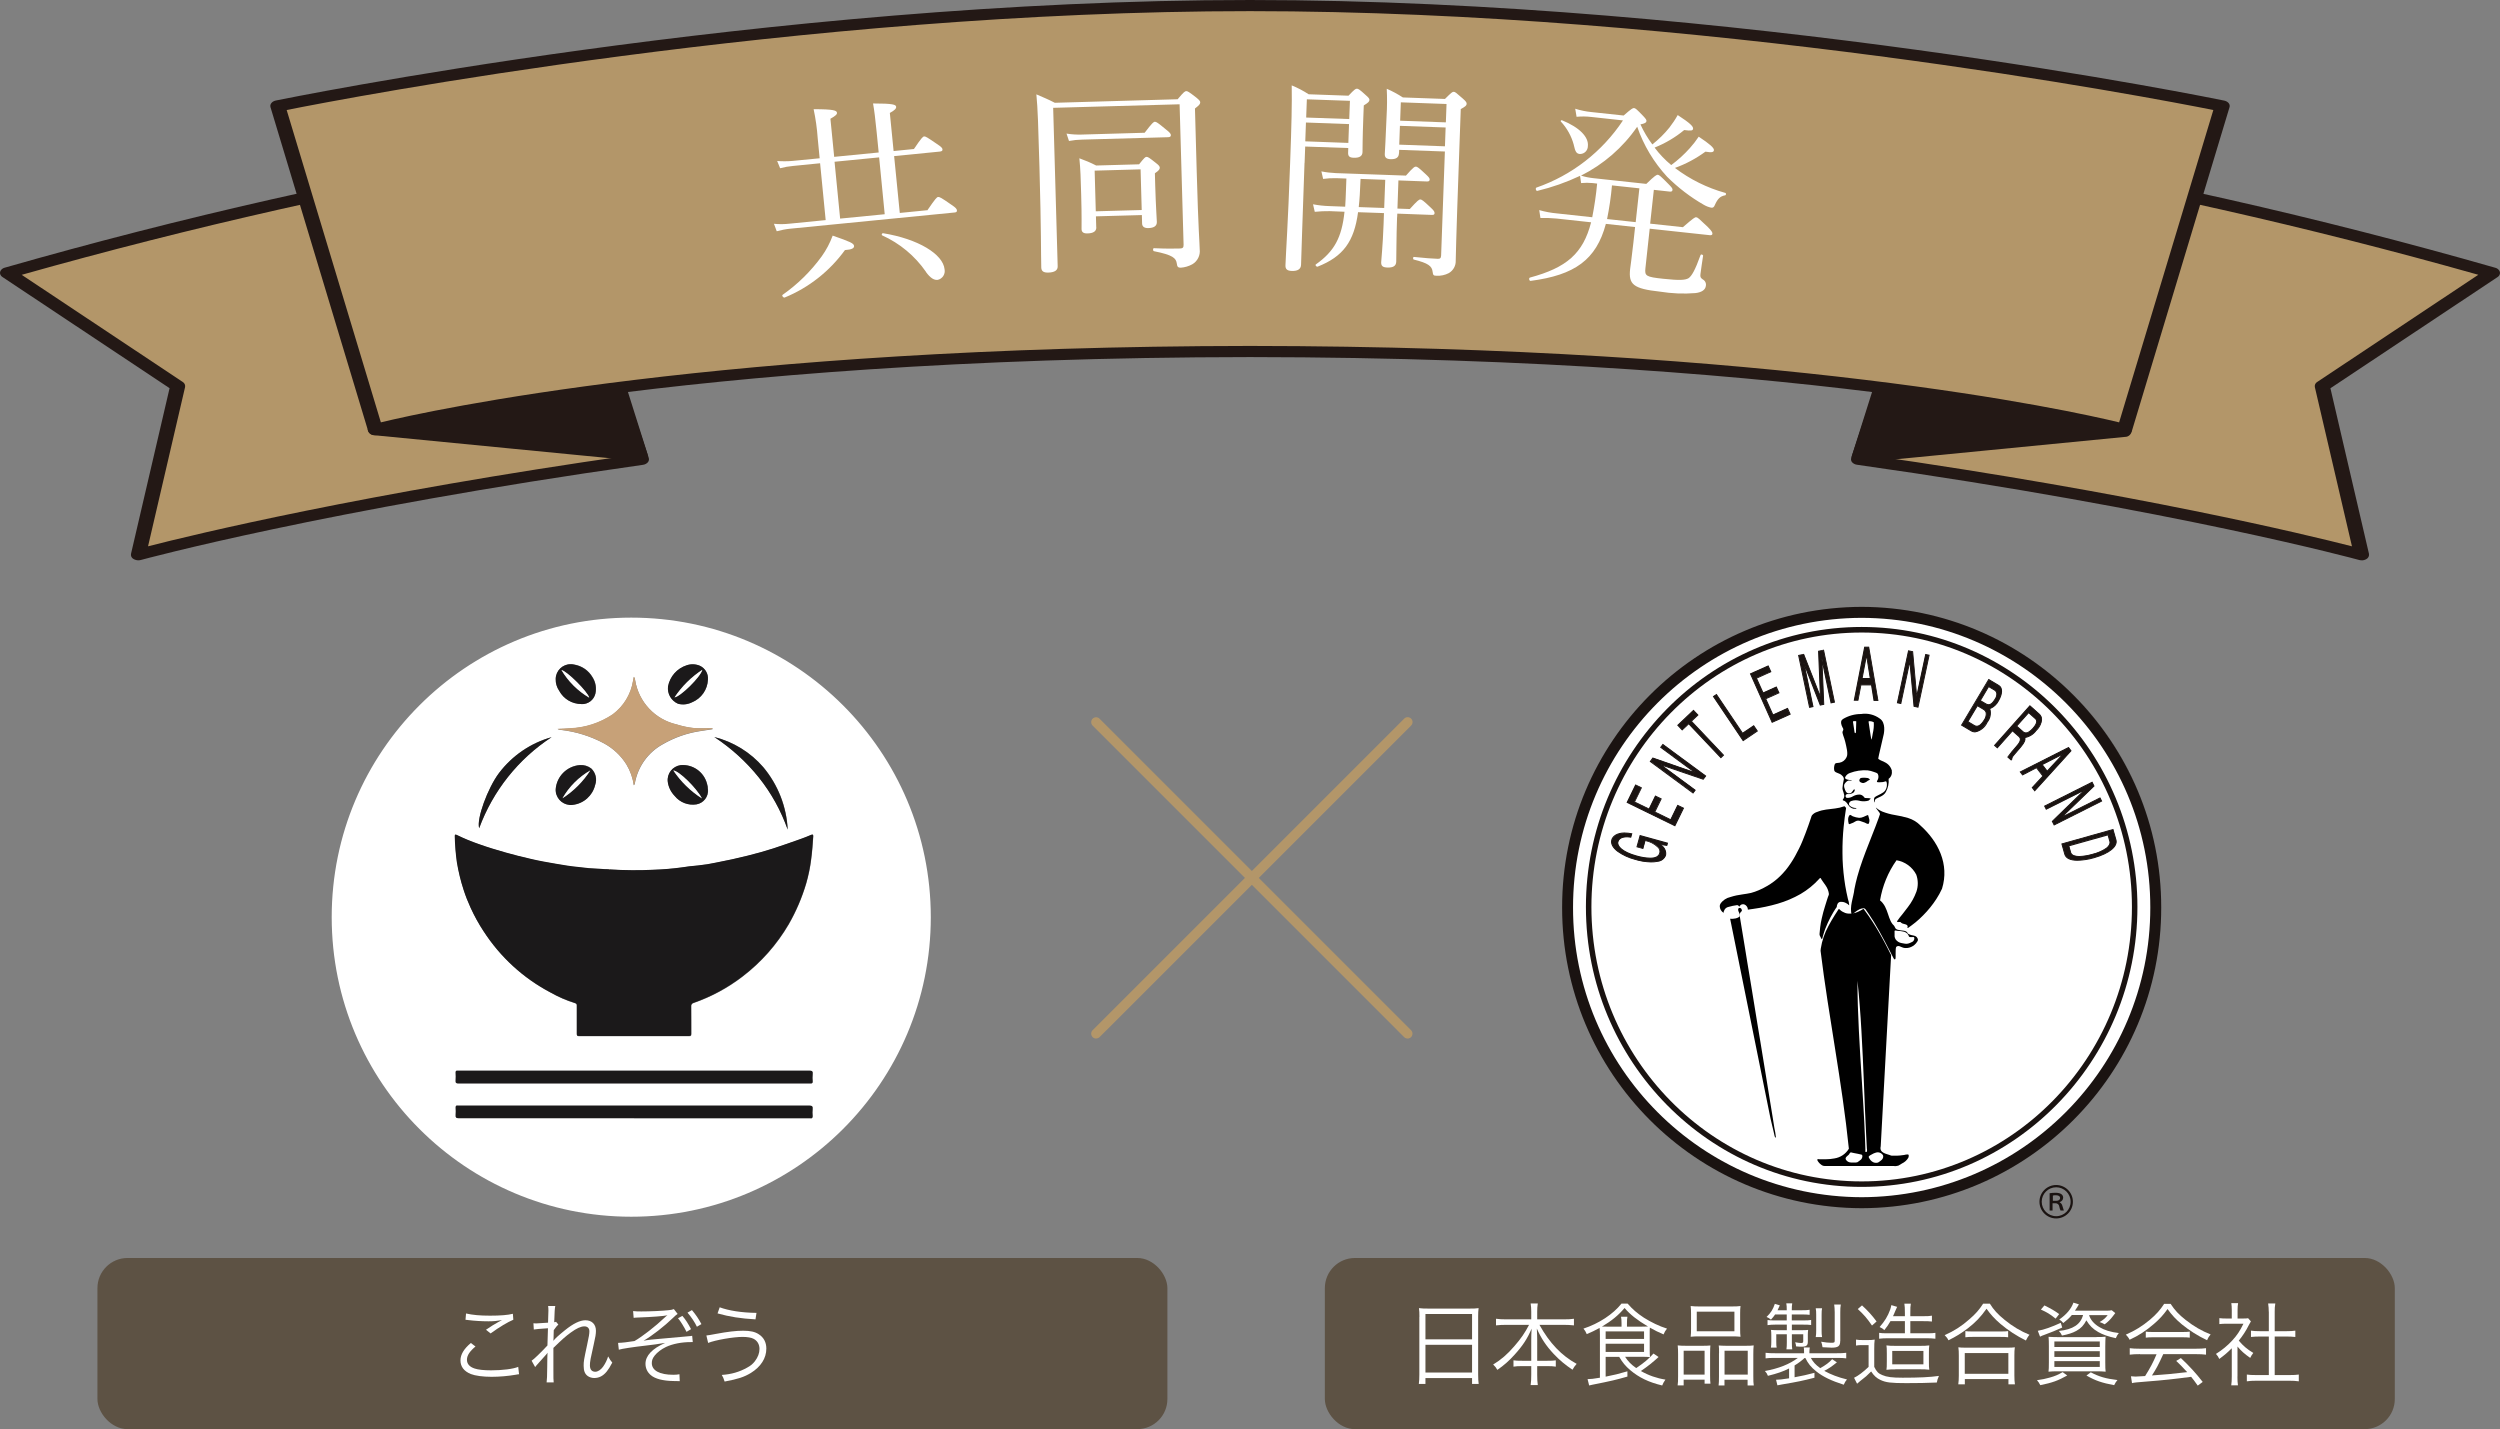<svg height="189.79" viewBox="0 0 332 189.79" width="332" xmlns="http://www.w3.org/2000/svg" xmlns:xlink="http://www.w3.org/1999/xlink"><rect x="0" y="0" width="332" height="189.79" fill="#808080" stroke="none"/><clipPath id="a"><path d="m0 0h332v74.41h-332z"/></clipPath><clipPath id="b"><path d="m144.93 95.27h42.63v42.63h-42.63z"/></clipPath><clipPath id="c"><circle cx="83.83" cy="121.8" r="39.78"/></clipPath><clipPath id="d"><path d="m36.95 73.78h93.76v93.76h-93.76z"/></clipPath><g clip-path="url(#a)"><path d="m72.28 20.1c-24.04 4.03-47.84 9.42-71.28 16.14l22.6 15.03-5.21 22.4s24.04-6.61 66.81-12.67l-12.91-40.89z" fill="#b39669"/><path d="m18.38 74.41c-.22 0-.44-.06-.64-.17-.26-.13-.4-.42-.34-.7l5.12-21.99-22.19-14.76c-.24-.14-.37-.41-.32-.68.09-.28.32-.49.61-.56 23.49-6.72 47.34-12.12 71.44-16.17.48-.12.97.11 1.19.55l12.91 40.9c.06.2 0 .42-.13.57-.17.18-.4.3-.65.33-42.19 5.97-66.41 12.57-66.65 12.63-.11.03-.23.05-.35.05m-15.51-37.92 21.39 14.23c.24.14.37.41.32.68l-4.92 21.15c6.04-1.55 28.72-7.05 64.33-12.13l-12.45-39.42c-23.15 3.95-46.07 9.12-68.67 15.5" fill="#231815"/><path d="m259.72 20.1c24.05 4.03 47.85 9.42 71.29 16.13l-22.6 15.03 5.21 22.4s-24.04-6.61-66.81-12.67l12.92-40.89z" fill="#b39669"/><path d="m313.62 74.41c-.12 0-.23-.02-.35-.05-.24-.07-24.47-6.66-66.65-12.64-.25-.03-.48-.14-.65-.32-.14-.15-.19-.37-.13-.57l12.91-40.89c.22-.44.71-.67 1.19-.55 24.1 4.05 47.95 9.45 71.44 16.17.29.07.52.28.61.56.05.27-.08.54-.32.68l-22.19 14.76 5.12 21.99c.05.28-.09.57-.35.7-.19.11-.41.17-.64.17m-65.6-14c35.61 5.09 58.3 10.59 64.33 12.13l-4.93-21.15c-.05-.27.08-.54.32-.68l21.39-14.23c-22.6-6.38-45.52-11.55-68.67-15.5l-12.44 39.42z" fill="#231815"/><path d="m295.11 14.08s-64.06-13.34-129.11-13.34-129.11 13.34-129.11 13.34l12.96 42.98s38.08-10.3 116.15-10.37c78.08.07 116.15 10.37 116.15 10.37z" fill="#b39669"/><g fill="#231815"><path d="m282.15 57.8c-.12 0-.23-.02-.34-.05-.38-.1-38.86-10.26-115.81-10.33-76.95.07-115.43 10.22-115.81 10.33-.27.07-.56.06-.82-.05-.23-.08-.41-.26-.49-.49l-12.96-42.98c-.11-.38.19-.77.7-.88.64-.12 64.94-13.35 129.38-13.35s128.74 13.23 129.38 13.36c.51.11.82.49.7.88l-12.96 42.98c-.08.23-.26.41-.49.49-.15.06-.31.09-.48.09m-244.08-43.19 12.51 41.48c6.74-1.63 45.15-10.08 115.42-10.15 70.27.06 108.69 8.52 115.42 10.15l12.51-41.48c-8.06-1.61-67.95-13.13-127.93-13.13s-119.87 11.52-127.93 13.13"/><path d="m49.85 57.06 35.19 3.43-2.92-8.74z"/><path d="m85.03 61.23s-.09 0-.13 0l-35.19-3.43c-.42 0-.78-.29-.87-.7-.02-.36.31-.68.78-.76l32.27-5.3c.47-.11.96.11 1.18.55l2.92 8.74c.07.25-.02.52-.22.67-.21.17-.47.25-.74.25m-29.44-4.36 28.12 2.74-2.33-6.98-25.79 4.25z"/><path d="m282.08 57.29-35.19 3.43 2.92-8.74z"/><path d="m246.89 61.46c-.27 0-.53-.08-.74-.25-.21-.15-.3-.42-.23-.67l2.92-8.74c.22-.43.71-.66 1.18-.55l32.27 5.31c.47.08.8.4.78.76-.08.41-.45.71-.87.7l-35.19 3.44s-.09 0-.13 0m3.65-8.6-2.33 6.98 28.12-2.74z"/></g><path d="m123.18 27.89c1.06-1.54 1.24-1.72 1.4-1.73.19-.02.42.09 1.75 1.02.61.4.73.58.75.74.02.19-.06.28-.32.3l-21.81 2.15c-.61.06-1.21.18-1.8.34l-.37-.99c.7.07 1.41.06 2.11-.02l4.76-.47-.74-7.55-3.61.36c-.57.05-1.14.15-1.7.3l-.39-.96c.67.05 1.35.05 2.03-.01l3.61-.35-.26-2.68c-.09-1.29-.27-2.57-.54-3.84 2.73 0 3.07.18 3.1.48.02.19-.15.39-.87.79l.5 5.06 5.91-.58-.27-2.7c-.18-1.79-.31-2.89-.48-3.81 2.7 0 3.04.16 3.07.45.02.21-.17.45-.84.81l.5 5.06 2.7-.27c1.01-1.5 1.19-1.65 1.35-1.67.19-.02.39.1 1.69.99.61.4.73.55.75.71.02.19-.06.27-.35.31l-6.07.6.75 7.55 3.72-.37zm-19.26 11.27c2-1.4 3.76-3.13 5.2-5.11.61-.85 1.1-1.78 1.46-2.76 2.35.82 2.8 1.02 2.84 1.37.03.29-.28.49-1.21.55-2.03 2.8-4.8 4.99-8 6.3-.18.07-.43-.26-.28-.35m6.9-17.67.74 7.54 5.92-.58-.74-7.55-5.91.58zm12.14 14.61c-1.47-2.12-3.48-3.79-5.83-4.85-.11-.07 0-.3.13-.28 4.67.76 7.97 2.78 8.17 4.79.13.64-.28 1.27-.92 1.41-.45.04-.94-.2-1.56-1.06" fill="#fff"/><path d="m140.46 35.36c.02.54-.41.82-1.27.84-.62.01-.89-.19-.91-.67-.05-1.85 0-4.79-.24-13.33-.16-5.56-.22-7.71-.41-9.67.98.43 1.44.6 2.45 1.12l16.31-.47c.83-.99.97-1.07 1.15-1.08.16 0 .32.07 1.32.85.41.34.52.47.53.63 0 .24-.12.38-.7.83l.23 8.28c.23 8.22.38 9.37.4 10.42.1.8-.29 1.59-.99 1.99-.47.26-.99.41-1.52.45-.35.01-.49-.12-.53-.55-.1-.72-.52-1.14-3.03-1.64-.16-.02-.17-.4-.01-.4 1.75.08 2.56.06 3.47.04.35-.01.48-.12.47-.5l-.53-18.65-16.79.47zm1.17-17.62c.67.11 1.35.15 2.02.13l8.36-.24c1.01-1.32 1.19-1.46 1.36-1.46.19 0 .38.12 1.48 1.03.5.39.64.57.64.74 0 .19-.1.27-.37.28l-11.42.32c-.58.01-1.17.07-1.74.18l-.33-.99zm3.96 12.45c.01.54-.41.79-1.19.81-.51.01-.76-.17-.77-.57-.01-.51.04-1.48-.05-4.6-.06-2.12-.09-3.33-.24-4.81.76.27 1.51.59 2.23.96l5.7-.16c.7-.88.83-.99.99-.99.19 0 .35.1 1.23.8.41.31.52.47.53.63 0 .21-.1.38-.65.75l.04 1.53c.09 3.04.21 4.51.22 4.94.01.51-.36.79-1.13.81-.51.01-.81-.17-.83-.6l-.03-1.13-6.1.17.04 1.45zm5.88-7.7-6.1.17.15 5.4 6.1-.17z" fill="#fff"/><path d="m173.24 21.62c-.32 8.71-.38 11.39-.46 13.54-.02.57-.43.85-1.24.82-.62-.02-.86-.25-.83-.78.06-1.75.33-5.34.62-13.59.19-5.13.25-7.8.21-10.27.79.32 1.54.72 2.25 1.18l5.29.19c.81-.86.95-.93 1.11-.93.19 0 .35.09 1.18.85.39.34.5.48.49.64 0 .21-.15.37-.75.73l-.06 1.53c-.11 2.9-.1 4.25-.11 4.68-.02.54-.43.77-1.18.74-.57-.02-.75-.22-.73-.7l.02-.59-5.72-.2-.08 2.18zm.1-2.85 5.72.21.09-2.5-5.72-.21zm5.93-5.38-5.72-.2-.09 2.42 5.72.2zm6.26 15.45c-.1 2.69-.08 5.16-.11 5.92-.02.57-.43.79-1.16.77-.62-.02-.85-.19-.84-.7.02-.46.21-2.09.32-5.08l.05-1.45-3.44-.12c-.52 3.91-1.99 5.9-5.37 7.23-.16.05-.37-.2-.23-.3 2.43-1.72 3.44-3.54 3.8-6.99l-1.96-.08c-.67-.01-1.33.02-1.99.09l-.23-1c.73.14 1.46.22 2.2.24l2.07.08c.05-.65.07-1.34.1-2.1l.06-1.64-1.37-.05c-.58-.01-1.15.02-1.72.1l-.23-1c.64.13 1.28.2 1.93.23l9.3.33c.96-1.1 1.15-1.2 1.33-1.19.16 0 .35.12 1.31 1.02.39.36.52.53.51.69 0 .19-.12.27-.36.26l-3.79-.14-.13 3.74 1.64.06c1.04-1.15 1.23-1.27 1.39-1.27.21 0 .4.15 1.36 1.05.42.39.54.56.54.75s-.09.26-.36.25l-4.59-.17-.02.49zm-4.85-5.07c-.06 1.61-.13 2.79-.24 3.73l3.38.12.14-3.74-3.28-.12zm5.1-3.4c-.02.54-.38.79-1.1.77-.57-.02-.8-.22-.78-.7.03-.75.12-1.8.24-5.05.07-1.2.08-2.4.02-3.6.75.32 1.46.71 2.14 1.15l5.59.2c.86-.86 1-.96 1.16-.95.19 0 .32.12 1.21.9.42.37.52.53.51.69 0 .22-.15.37-.78.7l-.21 5.86c-.46 12.68-.43 13.46-.46 14.27.03.68-.33 1.32-.92 1.66-.5.26-1.06.38-1.63.35-.4-.01-.46-.07-.52-.53-.08-.76-.6-1.15-2.5-1.62-.13-.03-.12-.35.01-.35 1.58.16 2.33.22 3.17.25.32.01.43-.09.45-.44l.5-13.81-6.07-.22-.02.48zm.04-1.16 6.07.22.09-2.5-6.07-.22zm6.28-5.4-6.07-.22-.09 2.44 6.07.22z" fill="#fff"/><path d="m215.62 15.34c1.05-.92 1.22-1 1.38-.99.19.02.34.14 1.24 1.08.34.36.43.51.41.66-.02.19-.2.31-.8.43.43.94.96 1.83 1.58 2.66.84-.66 1.6-1.41 2.27-2.24.41-.53.78-1.08 1.1-1.66 1.69 1.1 2.08 1.52 2.04 1.82-.03.24-.22.3-1.18.17-1.18.98-2.51 1.76-3.93 2.33.64.86 1.39 1.64 2.21 2.32.91-.67 1.74-1.43 2.49-2.27.42-.47.81-.97 1.16-1.5 1.46.97 2.05 1.49 2.02 1.79-.03.27-.25.35-1.13.2-1.24.91-2.6 1.64-4.05 2.16 2 1.52 4.28 2.65 6.7 3.32.13.04.1.31-.04.32-.66.12-.99.46-1.36 1.29-.11.29-.26.38-.47.35-.35-.07-.68-.2-.99-.38-1.78-1.02-3.41-2.27-4.87-3.72-1.77-1.92-3.13-4.18-3.98-6.65-1.9 2.76-4.47 4.99-7.46 6.49.53.17 1.08.28 1.64.34l7.03.76c1.15-1.12 1.38-1.23 1.54-1.21s.36.17 1.38 1.21c.46.46.58.63.56.79-.02.19-.11.26-.4.23l-2.08-.23-.49 4.49 4.35.47c1.41-1.23 1.61-1.34 1.77-1.32.19.02.36.17 1.54 1.3.51.51.62.72.61.88s-.11.23-.37.2l-7.96-.86-.57 5.26c-.11 1.02.09 1.15 2.36 1.39 2.22.24 2.95.18 3.39-.09.41-.31.84-1.02 1.57-3.05.04-.16.36-.07.34.09-.11.77-.28 1.81-.35 2.42-.04.4 0 .49.3.71.31.16.49.51.42.86-.06.51-.53.86-1.38.96-1.57.13-3.15.06-4.71-.19-3.58-.39-4.19-.97-3.97-3 .05-.45.19-1.28.44-3.55l.22-2.03-3.88-.42c-1.28 4.78-4.14 6.8-9.99 7.57-.19.03-.28-.38-.09-.44 4.85-1.31 7.05-3.18 8.12-7.34l-4.6-.5c-.71-.07-1.42-.09-2.13-.07l-.16-1.05c.77.22 1.56.37 2.36.44l4.68.51c.29-1.48.51-2.97.65-4.47l-.59-.07c-.51-.05-1.03-.05-1.54 0l-.14-.96c-1.82.86-3.72 1.53-5.68 2-.19.03-.28-.38-.11-.44 4.7-1.63 8.74-4.77 11.49-8.92l-4.22-.46c-.65-.08-1.3-.08-1.94-.02l-.18-1.07c.7.22 1.41.37 2.14.44l4.28.46zm-6.62 3.9c-.31-1.16-.9-2.22-1.72-3.1-.07-.09.05-.21.15-.17 2.36.96 3.57 2.25 3.44 3.43 0 .57-.45 1.04-1.02 1.05-.02 0-.04 0-.06 0-.43-.05-.59-.28-.79-1.19m5.07 5.36c-.13 1.5-.35 2.99-.65 4.47l3.8.41.49-4.49z" fill="#fff"/></g><path d="m286.82 120.09c0 21.65-17.55 39.19-39.2 39.19s-39.2-17.54-39.2-39.19c0-21.64 17.56-39.19 39.2-39.18 21.64 0 39.19 17.54 39.2 39.18" fill="#fff"/><path d="m247.23 157.62c-20.19 0-36.62-16.68-36.62-37.18s16.43-37.18 36.62-37.18 36.62 16.68 36.62 37.18-16.43 37.18-36.62 37.18m0-73.62c-19.79 0-35.89 16.35-35.89 36.45s16.1 36.44 35.89 36.44 35.89-16.35 35.89-36.44-16.1-36.45-35.89-36.45" fill="#1a1311"/><path d="m247.23 160.45c-22-.06-39.8-17.93-39.78-39.93-.02-22 17.78-39.87 39.78-39.93 22 .06 39.8 17.93 39.78 39.93.02 22-17.78 39.87-39.78 39.93m0-78.4c-21.2.06-38.34 17.27-38.33 38.47-.02 21.2 17.13 38.41 38.33 38.47 21.2-.06 38.34-17.27 38.33-38.47.02-21.2-17.13-38.41-38.33-38.47" fill="#1a1311"/><path d="m246.51 97.31h-.14l-.24-1.48h.38z" fill="#fff"/><path d="m248.51 98.21-.33-2.38.67.1-.33 2.28z" fill="#fff"/><path d="m254.94 109.54c2.48 2.19 3.96 5.24 2.96 8.48-.22.48-.47.94-.76 1.38-.5.77-1.09 1.5-1.74 2.15-.32.33-.66.64-1.01.93-.17.14-.35.28-.53.41-.1.07-.19.15-.29.21-.05.03-.17.15-.24.13s-.01-.08 0-.12c.02-.09 0-.18-.06-.24-.08-.07-.17-.11-.27-.13-.11-.02-.22-.05-.33-.09-.06-.02-.12-.05-.17-.09s-.08-.1-.14-.12c-.03 0-.06 0-.08 0-.11.02-.23.01-.33-.02-.06-.03-.03-.07-.01-.1.22-.32.45-.62.7-.91.25-.32.5-.63.73-.95.48-.62.86-1.31 1.13-2.05.25-.73.24-1.53-.02-2.26-.52-1.01-1.49-1.72-2.62-1.91-1.13 1.59-1.87 3.41-2.19 5.33.06.07.13.13.2.18.06.07.13.13.18.21.11.14.21.29.29.45.16.32.28.64.39.98.1.32.21.63.35.93.07.14.15.27.24.39.05.06.1.12.16.17.03.02.05.05.07.08.05.12.11.23.18.34.08.08.17.14.28.17.25.06.5.1.75.12.23.03.52.1.58.37.21.14.45.23.7.26.12.02.24.06.35.11.11.06.2.15.25.27.07.11.08.25.02.37-.06.1-.13.2-.2.29-.24.29-.56.49-.92.59-.18.05-.36.06-.55.05-.13-.01-.25-.04-.37-.09-.13-.06-.26-.12-.39-.16s-.27-.01-.38.07c-.09.08-.09.29-.1.4-.01.16-.01.32-.01.48s0 .31 0 .46c0 .09.01.33-.11.35-.08.01-.15-.13-.18-.18-.06-.11-.11-.22-.17-.33-.11-.21-.22-.43-.33-.64-.22-.43-.45-.86-.67-1.29-.46-.86-.92-1.72-1.43-2.55-.2-.33-.41-.65-.63-.97-.11-.16-.22-.32-.33-.48-.1-.14-.18-.33-.37-.35-.21 0-.42.05-.61.15-.37.19-.7.45-.98.76-.38-1.05.24-2.43.33-3.43.11-.57.24-1.13.39-1.68.21-.76.45-1.51.72-2.26s.55-1.48.84-2.21.58-1.46.86-2.2c.14-.37.28-.73.41-1.1.07-.17.13-.35.18-.53 0-.16-.13-.28-.22-.4l-.2-.27-.09-.12s-.07-.09 0-.06c.04.02.07.05.11.09.07.06.15.11.22.16.16.1.32.18.49.26.55.21 1.11.37 1.69.46.59.09 1.18.23 1.76.4.58.18 1.12.5 1.55.92"/><path d="m245.16 107.3c-.13.82-.24 1.65-.32 2.47-.12 1.17-.17 2.34-.16 3.51 0 1.16.09 2.33.24 3.48.08.59.17 1.17.29 1.74.06.29.12.58.19.87.1.26.15.54.17.82v.02s-.03 0-.04-.01c-.1-.11-.21-.19-.34-.25-.24-.15-.53-.21-.81-.18-.33.06-.44.37-.46.67 0 .04-.08.12-.1.15-.04.06-.08.12-.12.18l-.22.35c-.14.23-.27.47-.4.71-.25.48-.47.97-.67 1.48-.09.24-.18.49-.25.74-.04.13-.07.25-.11.38-.01.04-.06.33-.12.29s-.14-.24-.18-.31c-.07-.1-.11-.21-.12-.33 0-.12.01-.23.03-.35.02-.2.03-.4.06-.6.05-.4.12-.79.21-1.18.12-.55.27-1.09.44-1.63.08-.27.17-.54.25-.8.04-.13.09-.27.13-.4.06-.12.1-.25.13-.38-.04-.41-.2-.81-.44-1.15-.12-.18-.24-.35-.36-.51-.06-.09-.12-.17-.18-.26-.03-.05-.09-.21-.16-.22s-.1.07-.14.1c-.72.8-1.56 1.48-2.48 2.02-.96.55-1.98.98-3.04 1.29-1.07.31-2.15.54-3.25.69-.3.05-.61.09-.92.13-.22 0-.45.06-.63.18-.18.14-.28.37-.25.6.03.21.07.42.1.63.05.32.1.65.16.97.07.42.14.85.21 1.27l.25 1.52c.09.58.19 1.16.28 1.74.1.64.21 1.28.32 1.92l.34 2.06c.12.72.23 1.44.35 2.15.12.74.24 1.48.36 2.21.12.74.24 1.48.37 2.23l.36 2.21.35 2.14c.11.68.22 1.36.33 2.04.1.63.21 1.27.31 1.9l.28 1.72c.08.5.16 1 .24 1.5.09.38.15.77.19 1.16 0 .02 0 .05-.02.07 0 .02-.03.03-.05.03-.08-.12-.12-.26-.14-.41l-.1-.45c-.07-.28-.13-.56-.2-.84l-.2-.85s-5.38-26.6-5.38-26.62c-.02-.11-.29-.27-.38-.33-.16-.12-.32-.23-.47-.35-.32-.2-.51-.54-.51-.91.01-.1.04-.21.09-.3.31-.46.79-.78 1.34-.9.53-.17 1.07-.28 1.61-.35.37-.05.74-.11 1.11-.19.35-.09.7-.22 1.03-.36.38-.16.74-.34 1.09-.55h.01c.32-.19.63-.39.93-.62.29-.22.57-.46.83-.72s.51-.53.74-.81c.23-.29.45-.58.65-.89.21-.31.4-.62.58-.95s.35-.66.52-.99.32-.68.46-1.02.28-.69.41-1.04.26-.69.38-1.04.23-.68.35-1.02c.02-.1.06-.2.11-.29.19-.23.44-.39.73-.47.37-.15.76-.25 1.15-.3.4-.06.81-.09 1.22-.15.4-.05.79-.14 1.17-.28l.05-.02.23.24z"/><path d="m232.11 120.76c.05.33-.05.48-.34.57-.18.03-.36-.08-.42-.25-.03-.08-.04-.16-.04-.24-.01-.1-.07-.19-.16-.23-.03-.02-.07-.04-.11-.04-.06 0-.11.01-.15.05-.15.15-.01.43.06.58.08.18.17.39.02.56-.13.09-.29.16-.45.2-.27.06-.56.08-.84.05-.24 0-.48-.05-.69-.18-.29-.24-.11-.77.04-1.04.11-.18.3-.31.51-.35.37-.11.76-.19 1.15-.24.13.01.23.1.28.22.38-.67 1.1-.24 1.15.33" fill="#fff"/><path d="m244.21 120.73h.02c.07.01.12.1.17.14.09.08.19.15.3.21.22.13.45.21.7.24.44.04.89-.03 1.29-.21.22-.09.42-.2.62-.32.08-.05.13-.12.21-.05.05.05.09.11.12.17.69.94 1.32 1.91 1.9 2.92.29.49.56 1 .83 1.5.13.25.26.5.39.76.06.12.13.25.19.38.03.06.07.13.1.2.02.04.09.13.09.17l-1.38 25.38c-.24.95.86 1 1.38 1.24.09.02.19.02.29.01h.3c.19 0 .38 0 .57-.02s.38-.04.57-.07c.17-.05.34-.08.51-.07.17.04.09.34.04.45-.2.33-.49.59-.84.75-.16.1-.32.21-.49.29-.2.06-.42.08-.62.04h-9.17c-.17 0-.33-.07-.46-.18-.13-.09-.24-.2-.34-.33-.06-.07-.18-.24-.16-.34s.2-.05.27-.04h.28.57c.38 0 .76-.04 1.14-.11.8-.12 1.51-.59 1.93-1.29-.91-8.91-2.67-17.43-3.76-26.29.01-.1.02-.2.03-.29.16-1.05.51-2.07 1.02-3 .25-.47.52-.93.8-1.38.14-.23.28-.45.43-.67.04-.06.08-.18.15-.19"/><path d="m251.63 123.59s.04-.02.07-.02c.08 0 .16.02.23.04.32.01.65.05.96.13.15.05.28.13.39.23.06.06.11.13.15.2s.05.19.12.24c.03.02.06.03.09.03.11.02.22.01.33 0 .09-.01.19-.02.24.07.03.11.02.22-.03.32-.04.1-.12.19-.21.24-.1.06-.21.11-.32.15-.19.09-.41.13-.62.11-.17-.02-.33-.05-.5-.09-.31-.05-.59-.22-.78-.48-.08-.12-.13-.26-.15-.4v-.57c0-.08-.02-.16.03-.2" fill="#fff"/><path d="m247.72 152.87c0-.1 0-.21 0-.32l-.02-.62c-.02-.42-.03-.84-.05-1.26-.05-1.14-.1-2.28-.17-3.41-.07-1.16-.14-2.31-.21-3.46s-.14-2.31-.22-3.47c-.07-1.15-.13-2.3-.19-3.44-.05-1.12-.1-2.25-.14-3.37-.03-1.09-.05-2.18-.05-3.27.12 1.09.22 2.19.3 3.29.09 1.13.17 2.26.23 3.39.07 1.15.13 2.31.18 3.46s.1 2.33.15 3.49.09 2.32.14 3.48.1 2.3.16 3.44c.02.39.04.77.06 1.15 0 .19.02.38.03.57.02.12.03.24.02.36-.04.16-.24.15-.24-.02" fill="#fff"/><path d="m247.26 153.37c.15.13.02.46-.09.59-.08.08-.18.15-.27.22-.08.06-.16.12-.25.17-.14.04-.29.05-.43.03-.14 0-.27 0-.4 0-.27 0-.52-.13-.67-.35-.12-.19-.03-.33.12-.47.09-.07.18-.15.26-.23.06-.07.13-.25.22-.28s.17.02.24.03l.29.06c.3.07.62.1.91.19.03 0 .06.02.08.04" fill="#fff"/><path d="m250.07 153.44c.14.48-.38.76-.67.95-.28.08-.58.03-.81-.15-.11-.08-.2-.18-.27-.29-.05-.07-.17-.25-.16-.34.03-.12.34-.26.44-.32.16-.1.33-.17.51-.22.36-.12.76.03.96.36" fill="#fff"/><g fill="#1a1311"><path d="m217.4 112.46.41-1.49 3.64 1.01-.08.3-.91-.13c.52.27.81.83.75 1.41-.15.46-.57.79-1.05.83-1.01.16-2.05.07-3.02-.26-1.66-.46-3.38-1.48-3.08-2.58.17-.64 1.09-1.14 2.64-.82l-.12.45c-1.22-.18-1.61.25-1.71.62-.17.61.67 1.38 2.45 1.87 1.38.38 2.87.55 3.11-.36.08-.3-.01-.61-.24-.82-.47-.45-1.06-.75-1.7-.87l-.29 1.06-.79-.22z"/><path d="m215.79 110.56c.31 0 .62.04.92.1h.07s-.16.58-.16.58h-.06c-.92-.14-1.5.06-1.64.57s.54 1.28 2.4 1.79c.59.18 1.21.28 1.83.3.69 0 1.09-.21 1.2-.62.08-.27-.01-.57-.23-.75-.45-.43-1-.72-1.61-.84l-.29 1.06-.91-.25.45-1.62 3.76 1.04-.12.42-.72-.11c.43.3.66.81.58 1.33-.16.48-.59.83-1.1.88-.3.06-.6.1-.91.09-.72-.02-1.44-.14-2.14-.35-.82-.21-1.6-.57-2.3-1.06-.69-.52-.97-1.07-.83-1.6.13-.47.67-.97 1.8-.97zm.83.22c-.27-.05-.55-.08-.83-.09-.87 0-1.53.34-1.67.87-.17.6.33 1.13.78 1.46.68.48 1.45.83 2.25 1.04.68.21 1.39.33 2.1.35.3 0 .59-.03.88-.09.46-.04.85-.35 1-.78.06-.55-.23-1.09-.72-1.34l.05-.12.85.13.05-.18-3.51-.97-.38 1.37.66.18.29-1.06.06.02c.65.13 1.25.44 1.73.89.24.22.34.56.26.88-.13.47-.58.71-1.33.71-.63-.02-1.26-.13-1.87-.31-2.08-.58-2.64-1.41-2.49-1.96.09-.33.38-.71 1.24-.71.16 0 .32.01.48.04l.09-.32z"/><path d="m223.56 107.32-1.14 2.34-6.34-3.1 1.13-2.31.76.37-.92 1.88 1.94.95.84-1.73.76.37-.85 1.74 2.12 1.03.93-1.91.76.37z"/><path d="m222.45 109.74-6.45-3.15 1.18-2.43.88.43-.92 1.88 1.83.89.84-1.73.88.43-.85 1.74 2 .98.93-1.91.88.43-1.2 2.46zm-6.28-3.21 6.22 3.04 1.09-2.22-.64-.31-.93 1.91-2.23-1.09.85-1.74-.64-.31-.84 1.73-2.06-1.01.92-1.88-.64-.32-1.07 2.19z"/><path d="m220.56 99.24.28-.37 5.68 4.18-.32.43-5.65-1.94s4.59 3.39 4.59 3.39l-.27.37-5.68-4.18.33-.46 5.63 1.96s-4.59-3.39-4.59-3.39z"/><path d="m220.82 98.78 5.78 4.26-.39.52-5.32-1.82 4.31 3.18-.35.48-5.78-4.26.4-.55 5.3 1.85-4.32-3.18.36-.48zm5.6 4.29-5.57-4.11-.2.27 4.58 3.37-.06.11-5.64-1.96-.27.36 5.57 4.11.2-.27-4.58-3.38.07-.1 5.65 1.94z"/><path d="m222.82 96.31 2.08-1.97.58.61-.87.82 4.27 4.51-.35.33-4.27-4.51-.87.82-.58-.61z"/><path d="m224.9 94.25.67.71-.87.82 4.27 4.51-.44.42-4.27-4.51-.87.82-.67-.71 2.17-2.06zm.49.7-.49-.52-1.98 1.88.49.52.87-.82 4.27 4.51.25-.24-4.27-4.51.87-.82z"/><path d="m231.41 97.38 1.48-1 .47.7-1.88 1.27-3.94-5.85.4-.27 3.46 5.15z"/><path d="m231.47 98.44-4.01-5.96.5-.34 3.47 5.15 1.48-1 .55.81-1.98 1.34zm-3.83-5.92 3.87 5.74 1.77-1.19-.4-.59-1.48 1-3.47-5.15z"/><path d="m237.72 94.86-2.38 1.06-2.88-6.44 2.35-1.05.34.77-1.91.85.88 1.97 1.76-.79.34.77-1.76.79.96 2.15 1.94-.87.34.77z"/><path d="m235.31 96.01-.03-.06-2.9-6.5 2.47-1.1.4.89-1.91.85.83 1.85 1.76-.79.4.89-1.76.79.91 2.03 1.94-.87.4.89-2.5 1.12zm-2.76-6.49 2.82 6.32 2.26-1.01-.29-.65-1.94.87-1.02-2.27 1.76-.79-.29-.65-1.76.79-.93-2.09 1.91-.85-.29-.65-2.23.99z"/><path d="m243.17 93.34-.86-4.08c-.04-.2-.22-1.08-.35-1.72h-.01l.25 6-.46.1-2.18-5.58h-.01c.13.63.33 1.51.37 1.71l.85 4.08-.45.09-1.45-6.9.67-.14 2.21 5.63-.24-6.04.66-.14 1.45 6.9z"/><path d="m240.26 94.02-1.48-7.03.79-.16 2.1 5.34-.23-5.74.78-.16 1.47 7.03-.58.12-.91-4.33c-.04-.2-.1-.49-.16-.81l.22 5.31-.57.12-.02-.05-1.91-4.89.13.6c.04.18.07.32.08.38l.87 4.14-.58.12zm-1.32-6.93 1.42 6.77.32-.07-.84-4.01c-.01-.07-.04-.2-.08-.38-.08-.36-.2-.9-.28-1.33v-.07s.12-.03.12-.03l.02.05 2.16 5.53.35-.07-.25-6 .13-.03v.06c.12.52.25 1.18.33 1.54l.04.18.84 4.01.32-.07-1.42-6.77-.54.11.24 6.04-.12.03-2.21-5.63-.55.12z"/><path d="m248.54 90.95.33 2.06h.52l-1.22-7.06h-.54l-1.38 7.04h.49l.39-2.05h1.42zm-1.26-.85.59-3.1h.01l.5 3.11h-1.1"/><path d="m249.47 93.08h-.66l-.33-2.06h-1.3s-.39 2.04-.39 2.04h-.62s1.4-7.18 1.4-7.18h.65s1.24 7.2 1.24 7.2zm-.54-.13h.39l-1.2-6.93h-.43l-1.35 6.91h.36l.39-2.05h1.53s.33 2.07.33 2.07zm-.48-2.77h-1.25s.61-3.24.61-3.24h.12zm-1.09-.14h.94s-.43-2.68-.43-2.68z"/><path d="m255.73 86.92.45.1-1.48 6.9-.52-.11-.56-5.95h-.01l-1.19 5.57-.45-.1 1.48-6.9.55.12.53 5.94 1.19-5.57z"/><path d="m253.4 86.35.66.14.5 5.59 1.12-5.24.58.12-1.5 7.03-.64-.14v-.05l-.52-5.56-1.12 5.26-.58-.12 1.5-7.02zm.54.25-.44-.09-1.45 6.77.33.07 1.19-5.57.12.02.56 5.95.41.09 1.45-6.77-.32-.07-1.19 5.57-.12-.03v-.05l-.53-5.89z"/><path d="m262.59 93.71.81.48c.33.2.61.59.1 1.44-.4.68-.87.98-1.3.73l-.87-.52 1.27-2.13zm-2.09 2.58 1.31.78c.67.4 1.52-.21 2.09-1.18.62-1.04.43-1.52.33-1.8.5-.18.92-.55 1.16-1.02.49-.83.62-1.7.05-2.04l-1.33-.79-3.61 6.06m3.6-5.12.74.44c.46.27.44.7.1 1.26-.44.74-.82.84-1.22.6l-.74-.44 1.11-1.87"/><path d="m262.25 97.26c-.17 0-.34-.05-.48-.13l-1.36-.81 3.67-6.17 1.39.83c.55.33.54 1.16-.03 2.13-.24.47-.64.84-1.13 1.04.18.62.05 1.29-.36 1.79-.31.7-.95 1.2-1.7 1.33zm-1.66-.99 1.25.74c.12.08.27.12.41.12.7-.14 1.3-.61 1.59-1.27.6-1.01.43-1.47.32-1.74l-.03-.07.07-.02c.49-.18.89-.53 1.12-1 .43-.73.63-1.62.07-1.95l-1.28-.76-3.54 5.95zm1.92.24c-.12 0-.24-.04-.34-.1l-.93-.55 1.33-2.24.86.51c.19.1.33.28.39.49.05.37-.04.75-.27 1.05-.33.56-.69.85-1.04.85zm-1.09-.7.82.49c.08.05.18.08.28.08.3 0 .63-.28.93-.78.2-.27.29-.61.25-.95-.05-.17-.17-.32-.33-.4l-.75-.45zm2.67-2.15c-.14 0-.28-.05-.4-.12l-.79-.47 1.17-1.98.8.47c.18.09.31.25.36.44.04.32-.04.65-.24.91-.3.51-.59.75-.91.75zm-1.01-.64.68.4c.1.06.21.1.33.1.26 0 .52-.22.79-.68.18-.23.26-.52.22-.81-.05-.16-.15-.29-.3-.36l-.69-.41-1.04 1.76z"/><path d="m267.26 97.04.86.77c.42.38.02.92-.37 1.36-.4.44-.77.9-1.11 1.38l.44.39.1-.12c0-.22.08-.35.34-.65l.83-.97c.64-.75.61-1.01.57-1.27.6-.1 1.14-.44 1.49-.93.99-1.12.83-1.8.4-2.19l-1.22-1.09-4.69 5.26.36.32 2.01-2.26zm2.14-2.4.89.79c.17.16.41.49-.31 1.3-.69.78-1.08.66-1.34.43l-.83-.73z"/><path d="m267.09 101.02-.53-.47.03-.05c.35-.48.72-.94 1.12-1.38.41-.46.74-.94.37-1.26l-.82-.72-2.01 2.26-.46-.4.04-.05 4.73-5.31 1.27 1.13c.21.18.34.44.36.72-.04.6-.31 1.16-.75 1.56-.35.49-.88.83-1.47.95.04.29-.02.58-.59 1.26l-.83.97c-.25.29-.32.4-.32.6v.02l-.16.18zm-.36-.49.35.31.04-.05c0-.23.1-.37.35-.66l.83-.97c.63-.74.59-.98.55-1.22v-.07s.06 0 .06 0c.59-.1 1.11-.43 1.45-.91.42-.38.67-.91.72-1.47-.02-.24-.13-.47-.32-.63l-1.17-1.04-4.6 5.17.26.23 2.01-2.26.91.81c.52.46-.08 1.13-.36 1.45-.18.19-.83.94-1.09 1.32zm2.31-3.13c-.17 0-.33-.07-.45-.19l-.87-.78 1.68-1.89.94.83c.35.32.25.77-.31 1.4-.23.33-.59.56-.99.62zm-1.14-.98.78.69c.1.1.23.15.36.16.25 0 .54-.2.89-.58.74-.83.43-1.11.32-1.21l-.84-.75z"/><path d="m271.31 103.07-1.42 1.53.32.41 4.82-5.31-.33-.43-6.4 3.24.3.39 1.85-.96.86 1.12zm-.1-1.52 2.81-1.44s-2.15 2.31-2.15 2.31l-.67-.87"/><path d="m270.2 105.11-.4-.52 1.42-1.53-.79-1.03-1.85.96-.38-.5 6.52-3.3.39.52-4.91 5.41zm-.23-.51.23.31 4.73-5.21-.26-.34-6.28 3.18.22.29 1.85-.96.93 1.21-1.42 1.53zm1.89-2.08-.76-.99 2.93-1.5.07.1-2.23 2.39zm-.56-.95.57.74 1.85-1.99-2.42 1.24z"/><path d="m278.89 105.97.21.41-6.3 3.17-.24-.48 4.28-4.16s-5.09 2.55-5.09 2.55l-.21-.41 6.3-3.17.25.51-4.3 4.14s5.09-2.55 5.09-2.55z"/><path d="m277.86 103.79.3.61-4.04 3.89 4.79-2.41.27.53-6.42 3.23-.29-.58 4.04-3.92-4.8 2.41-.27-.53 6.43-3.23zm.14.58-.2-.4-6.18 3.11.15.29 5.08-2.55.07.1-.04.04-4.25 4.13.19.38 6.18-3.11-.15-.3-5.08 2.56-.07-.1 4.3-4.14z"/><path d="m273.82 112.07.38 1.35c.31 1.12 2.37.9 3.9.47 1.96-.55 3.15-1.47 2.9-2.36l-.39-1.37-6.8 1.91zm6.13-1.23.24.85c.18.62-.57 1.26-2.28 1.74s-2.76.36-2.92-.24l-.25-.89 5.22-1.47"/><path d="m275.88 114.31c-.98 0-1.58-.3-1.74-.86l-.4-1.42 6.91-1.95.41 1.44c.26.91-.9 1.86-2.94 2.44-.73.22-1.48.33-2.23.35zm-1.98-2.19.36 1.29c.1.35.46.77 1.62.77.75-.02 1.49-.14 2.2-.35 1.97-.55 3.09-1.45 2.85-2.28l-.37-1.31-6.66 1.87zm2.23 1.68c-.86 0-1.14-.32-1.21-.58l-.27-.95 5.34-1.51.26.92c.07.24.04.6-.46.99-.57.39-1.2.67-1.87.83-.58.18-1.19.28-1.79.3zm-1.32-1.44.23.83c.11.4.65.49 1.08.49.6-.02 1.19-.12 1.76-.29.65-.15 1.27-.42 1.83-.8.35-.28.49-.57.41-.85l-.22-.79-5.09 1.43z"/><path d="m275.28 159.59c0 1.22-.99 2.22-2.22 2.22-1.22 0-2.22-.99-2.22-2.22 0-1.22.99-2.22 2.22-2.22 1.22 0 2.22.99 2.22 2.22m-4.14 0c0 1.06.86 1.92 1.92 1.92 1.06 0 1.92-.86 1.92-1.92 0-1.06-.86-1.92-1.92-1.92-1.06 0-1.92.86-1.92 1.92m1.06-1.13c.25-.04.51-.06.77-.06.7 0 1.02.26 1.02.66-.01.28-.2.51-.47.58v.03c.17.08.3.24.35.42.06.23.13.45.21.67h-.44c-.08-.17-.13-.35-.17-.54-.03-.25-.24-.43-.49-.43h-.4v.97h-.39v-2.3zm.42 1.01h.42c.34 0 .54-.14.54-.37 0-.27-.25-.37-.55-.37-.14 0-.27 0-.41.04v.71z"/></g><path d="m247.49 103.98c.21-.05.41-.16.57-.31.05-.03.1-.05.15-.06.06-.02.12-.07.09-.13-.1-.1-.24-.17-.39-.17-.21-.03-.75-.07-.88.07-.07.08-.11.17-.11.27 0 .25.43.36.57.34"/><path d="m251.25 102.39c-.12-.53-.49-.96-.98-1.18-.42-.18-.83-.37-.84-.48s.74-3.2.74-3.27.32-1.47-.53-2.03c-.72-.53-1.61-.75-2.49-.61-.85 0-1.68.23-2.41.67-.24.17-.32.39-.18.82s.35.45.15.8c-.13.23.2.78.34 1.41s.42 1.6.17 2.04c-.17.38-.53.66-.94.73-.34.02-.51.05-.6.15-.12.28-.15.58-.09.88.07.2.2.24.63.41s.67.5.64.77c-.09.38-.15.77-.18 1.16-.01.37.34.86.21 1.23-.09.26-.2.3-.17.36s.12.06.25.12c.2.14.36.32.48.53.15.25.4.43.68.5.22.03.4 0 .41-.05s-.14-.05-.3-.07c-.23-.04-.44-.14-.61-.3-.21-.22 0-.56.27-.62.31-.1.63-.11.94-.04.34.1.7.12 1.05.06.06-.01.11-.02.17-.04.08 0 .14-.05.19-.11.04-.05.09-.09.15-.12.04-.02.04-.05 0-.07-.05-.02-.11-.03-.17-.04-.07 0-.22-.01-.4-.02-.08 0-.18.01-.23-.06-.03-.04-.06-.09-.1-.13-.11-.12-.24-.21-.4-.25-.07-.02-.14-.03-.22-.02-.27.01-.53.08-.77.21-.26.17-.56.25-.87.23-.11-.06-.17-.18-.14-.3.02-.13.15-.23.28-.21.27.03.55-.04.77-.2.18-.18.22-.43.09-.42s-.27.46-.53.51c-.21.08-.45 0-.57-.2-.14-.26-.36-.78-.17-1.05s.39-.47.66-.43c.42.06.28-.04.2-.05-.15-.02-.97-.07-.78-.42.13-.26.36-.45.63-.54.74-.28 1.54-.4 2.33-.35.3.04.6.12.89.23.13.05.38.11.47.24.12.24.12.53 0 .77-.05.14-.16.2-.1.3.04.08.56.05.77.02.3-.05.31-.12.43-.09s.17.59.04.9-.19.47-.74.76-.83.37-.88.59 0 .57.06.53-.07-.29.19-.47 1.03-.35 1.31-.92c.29-.53.42-1.13.36-1.73.33-.24.49-.64.42-1.04m-4.77-5.11c-.09.2-.17-.01-.17-.01s-.2-1.24-.21-1.39.12-.11.3-.11.12.04.13.07c0 .11-.04 1.44-.04 1.44m2.23.15c-.03.17-.06.34-.09.51-.01.09-.03.17-.05.25-.05.12-.12-.45-.14-.51s-.27-1.76-.27-1.81-.01-.06.05-.09c.22-.02.44.03.64.14.03.5-.02 1.01-.14 1.5"/><path d="m245.64 108.25c-.05.02-.09.11-.12.16-.07.13-.09.27-.09.41 0 .19.03.39.08.58.08.11.23-.01.32-.04.19-.06.37-.14.54-.26.2-.13.44-.16.66-.07.21.06.41.13.61.21.08.03.44.28.53.13.11-.22.12-.48.03-.71-.02-.06-.09-.32-.1-.37 0-.04-.06-.04-.1-.04-.08.01-.42.2-.52.23-.19.09-.39.13-.59.13-.29-.03-.57-.1-.83-.2-.16-.06-.28-.24-.43-.17"/><rect fill="#5d5244" height="22.73" rx="4" width="142.09" x="175.94" y="167.06"/><path d="m188.5 174.89c0-.48-.01-.83-.06-1.17.38.05.73.06 1.28.06h5.4c.55 0 .89-.01 1.24-.06-.05.35-.06.65-.06 1.1v7.69c0 .58.02.91.07 1.28h-.88v-.78h-6.19v.78h-.88c.05-.36.07-.73.07-1.27v-7.63zm.8 2.97h6.19v-3.36h-6.19zm0 4.41h6.19v-3.68h-6.19z" fill="#fff"/><path d="m199.99 175.94c-.47 0-.88.02-1.32.07v-.88c.44.06.79.08 1.32.08h3.36v-1.02c0-.4-.02-.68-.08-1.09h.95c-.06.36-.08.71-.08 1.08v1.03h3.54c.6 0 1-.02 1.34-.08v.88c-.5-.05-.86-.07-1.34-.07h-3.24c1.34 2.42 2.95 4.1 4.94 5.18-.25.28-.38.46-.55.78-.97-.65-1.72-1.27-2.5-2.1-1-1.06-1.67-2.08-2.24-3.37.04.72.05 1.16.05 1.56v2.72h1.31c.59 0 .85-.01 1.16-.06v.84c-.36-.06-.65-.07-1.19-.07h-1.28v1.14c0 .56.02 1 .08 1.38h-.95c.06-.42.08-.84.08-1.39v-1.13h-1.15c-.56 0-.85.01-1.21.07v-.84c.31.05.58.06 1.19.06h1.17v-2.72c0-.44.01-.9.05-1.55-.55 1.31-1.19 2.29-2.27 3.47-.75.83-1.4 1.4-2.28 2.01-.18-.32-.28-.44-.56-.71 1.03-.62 1.89-1.36 2.81-2.43.9-1.03 1.42-1.8 1.96-2.84h-3.06z" fill="#fff"/><path d="m213.23 180.17v2.65c1.12-.22 1.7-.36 2.89-.71v.7c-1.5.43-2.12.58-4.64 1.08-.13.02-.24.05-.44.1l-.21-.84c.38 0 .83-.05 1.64-.19v-5.61c0-.4-.01-.76-.04-1-.71.38-1.02.53-1.71.82-.16-.37-.23-.48-.44-.73 2.05-.67 3.95-1.92 5.05-3.32h.82c.65.75 1.25 1.27 2.16 1.87.97.61 2.04 1.13 3.07 1.45-.22.26-.32.44-.46.77-.68-.29-1.14-.52-1.82-.9-.02.26-.02.49-.02.88v2.06c0 .48.01.7.04.97-.29-.02-.61-.04-1.12-.04h-2.19c.4.61.8 1.03 1.48 1.5 1.05-.71 1.64-1.2 2.29-1.93l.68.46c-.8.73-1.4 1.21-2.35 1.86 1.01.58 2.1.96 3.26 1.14-.2.29-.32.49-.43.78-1.79-.43-3.08-1.05-4.26-2.05-.61-.52-1.02-1.01-1.45-1.75h-1.79zm4.71-3.99c.42 0 .59 0 .91-.02-1.47-.88-2.36-1.58-3.11-2.46-.79.95-1.73 1.72-3 2.47.31.01.47.01.83.01h1.77v-.41c0-.44-.02-.67-.07-.91h.85c-.05.26-.06.48-.06.91v.41h1.87zm-4.71 1.63h5.1v-1h-5.1zm0 1.73h5.1v-1.09h-5.1z" fill="#fff"/><path d="m222.85 179.83c0-.47-.01-.8-.05-1.16.35.04.64.05 1.1.05h2.27c.38 0 .66-.01.97-.04-.02.25-.04.46-.04 1.13v2.77c0 .59.01.89.05 1.17h-.78v-.53h-2.78v.76h-.8c.05-.31.06-.64.06-1.25zm.74 2.72h2.78v-3.17h-2.78zm.98-8.1c0-.41-.01-.7-.05-1.01.37.05.71.06 1.34.06h3.92c.7 0 1.03-.01 1.36-.06-.04.31-.05.56-.05 1v2.03c0 .46.01.77.05 1.05-.34-.04-.67-.05-1.26-.05h-4.09c-.58 0-.95.01-1.27.05.04-.32.05-.64.05-1.04zm.76 2.34h5v-2.6h-5zm2.96 2.92c0-.56 0-.74-.04-1.03.3.02.56.04.97.04h2.64c.46 0 .74-.01 1.03-.05-.04.31-.05.67-.05 1.18v2.89c0 .65.01.95.06 1.25h-.82v-.76h-3.07v.76h-.78c.04-.31.05-.62.05-1.18v-3.09zm.73 2.84h3.08v-3.17h-3.08z" fill="#fff"/><path d="m239.66 180.33c-.34.32-.86.72-1.34 1v1.57c1.16-.22 1.58-.31 2.64-.59v.65c-1.55.4-2.21.54-4.28.89-.23.04-.36.06-.64.12l-.18-.74c.38 0 .76-.04 1.73-.19v-1.31c-.77.4-1.57.67-2.81.98-.11-.28-.19-.41-.4-.64 1.85-.34 3.26-.9 4.38-1.74h-2.99c-.66 0-.97.01-1.3.06v-.74c.38.05.74.06 1.31.06h3.8v-.22c0-.19-.01-.4-.04-.55h.8c-.02.17-.05.37-.05.55v.22h3.59c.56 0 .96-.01 1.3-.06v.74c-.32-.05-.62-.06-1.28-.06h-3.42c.31.55.61.9 1.25 1.36.72-.4 1.21-.77 1.58-1.19l.63.42c-.7.56-.99.77-1.68 1.13.89.49 1.85.86 3.02 1.14-.19.23-.28.35-.43.7-1.66-.53-2.76-1.06-3.65-1.77-.72-.58-1.07-1.02-1.45-1.78h-.11zm-3.93-5.76c-.2.29-.28.38-.55.68-.21-.18-.31-.24-.58-.36.58-.56.84-.98 1.1-1.74l.66.2c-.14.32-.19.43-.3.65h1.22c0-.46-.01-.64-.06-.92h.79c-.05.26-.06.44-.06.92h1.34c.5 0 .73-.01 1.03-.06v.67c-.3-.04-.58-.05-1.03-.05h-1.34v.79h1.5c.55 0 .77-.01 1.07-.06v.67c-.3-.04-.6-.05-1.04-.05h-1.52v.74h1.15c.55 0 .79-.01 1.01-.04-.02.2-.04.36-.04.61v.95c0 .52-.2.67-.85.67-.14 0-.43-.01-.71-.04-.01-.19-.05-.35-.12-.55.3.06.61.1.79.1.22 0 .28-.06.28-.25v-.91h-1.51v1.08c0 .37.01.66.05.92h-.77c.04-.29.05-.54.05-.91v-1.09h-1.4v1.02c0 .37.01.55.05.75h-.76c.04-.28.05-.46.05-.78v-.83c0-.28-.01-.52-.04-.74.23.02.58.04.92.04h1.18v-.74h-1.56c-.38 0-.67.02-1 .07v-.68c.28.04.54.05.92.05h1.63v-.79h-1.56zm5.4 2.99c.05-.26.06-.53.06-.83v-2.14c0-.35-.01-.59-.06-.85h.84c-.05.22-.06.44-.06.85v2.14c0 .33.01.53.06.83zm3.25.52c0 .68-.26.89-1.14.89-.23 0-.82-.04-1.21-.06-.04-.3-.1-.54-.18-.73.53.1 1 .14 1.31.14.46 0 .49-.02.49-.35v-3.69c0-.44-.03-.72-.07-1.04h.88c-.06.32-.07.59-.07 1.07v3.78z" fill="#fff"/><path d="m246.5 177.9c.29.05.48.06.92.06h.62c.36 0 .62-.01.92-.06-.05.38-.06.67-.06 1.27v2.35c.3.62.54.88 1.07 1.09.6.26 1.3.35 2.7.35 2.17 0 3.66-.07 4.82-.24-.19.44-.2.5-.28.88-1.26.06-2.64.08-4.05.08-2.04 0-2.71-.08-3.43-.42-.52-.24-.89-.58-1.24-1.13-.54.55-.78.76-1.44 1.26-.11.08-.24.19-.43.37l-.4-.79c.5-.23 1.24-.78 1.93-1.45v-2.89h-.79c-.4 0-.6.01-.88.06v-.79zm.77-4.55c.8.74 1.3 1.28 1.94 2.14l-.61.54c-.65-.95-1.09-1.46-1.89-2.19l.56-.48zm3.79 2.09c-.28.48-.42.7-.82 1.2-.18-.18-.33-.28-.63-.41.68-.77 1.09-1.44 1.4-2.3.08-.25.12-.38.16-.61l.77.23s-.04.08-.05.11q-.07.14-.22.49c-.11.29-.16.38-.28.64h1.58v-.42c0-.62-.02-.94-.07-1.24h.86c-.06.28-.07.59-.07 1.24v.42h1.73c.56 0 .85-.01 1.14-.07v.78c-.32-.04-.62-.05-1.13-.05h-1.74v1.61h2.24c.54 0 .83-.01 1.09-.06v.78c-.37-.04-.71-.06-1.09-.06h-5.31c-.38 0-.73.02-1.07.06v-.78c.26.05.56.06 1.09.06h2.33v-1.61h-1.92zm.66 6.41c-.54 0-.82.01-1.2.06.04-.28.05-.44.05-1.15v-1.01c0-.6-.01-.83-.05-1.08.36.05.67.06 1.27.06h3.14c.59 0 .91-.01 1.28-.06-.05.29-.05.47-.05 1.16v.91c0 .71 0 .86.05 1.16-.37-.05-.72-.06-1.26-.06h-3.24zm-.43-.67h4.14v-1.78h-4.14z" fill="#fff"/><path d="m264.25 173.12c.5.82 1.05 1.42 1.98 2.17 1.02.84 2.15 1.51 3.29 1.97-.22.25-.33.46-.48.76-1.2-.59-2.41-1.38-3.38-2.21-.75-.64-1.31-1.25-1.85-2.01-.8 1.13-1.46 1.81-2.52 2.63-.82.62-1.57 1.09-2.54 1.56-.13-.28-.23-.41-.5-.68 1.24-.55 2.27-1.21 3.26-2.09.85-.73 1.32-1.27 1.85-2.09h.9zm-4.19 10.72c.05-.37.07-.72.07-1.17v-2.65c0-.44-.01-.77-.06-1.1.25.04.5.05.94.05h5.62c.43 0 .68-.01.94-.05-.05.32-.06.64-.06 1.1v2.65c0 .47.02.83.07 1.17h-.86v-.7h-5.79v.7h-.86zm.86-1.4h5.79v-2.75h-5.79zm.08-5.67c.22.04.5.05.95.05h3.72c.47 0 .76-.01 1.01-.05v.82c-.26-.04-.55-.05-1.01-.05h-3.73c-.37 0-.68.01-.94.05z" fill="#fff"/><path d="m274.52 182.67c-1.22.68-1.99.96-3.57 1.28-.16-.31-.23-.42-.44-.66.72-.1 1.1-.18 1.71-.35.7-.2 1.03-.34 1.7-.72l.6.44zm-.66-6.37c-.91.41-1.38.6-2.4.98-.22.07-.32.12-.54.23l-.3-.78c.8-.13 1.88-.52 3.05-1.06l.19.62zm-.88-1.19c-.73-.59-1.13-.83-1.95-1.2l.47-.55c.92.46 1.31.68 1.96 1.15l-.47.6zm5.39 2.45c.66 0 .91-.01 1.25-.05-.02.36-.04.73-.04 1.31v2.1c0 .61.01 1.01.05 1.24-.32-.04-.77-.05-1.34-.05h-4.91c-.59 0-1.01.01-1.34.05.04-.23.05-.62.05-1.21v-2.15c0-.55-.01-.94-.04-1.27.32.02.67.04 1.25.04h5.07zm-5.55 1.32h6.03v-.73h-6.03zm0 1.32h6.03v-.76h-6.03zm0 1.33h6.03v-.77h-6.03zm2.31-6.88c-.32.38-.65.68-1.13 1.05-.19-.24-.28-.31-.53-.47.95-.66 1.6-1.42 1.88-2.24l.73.23q-.12.18-.24.4s-.11.16-.29.44h4.09c.41 0 .55-.01.8-.06l.47.38q-.05.06-.14.18s-.04.04-.17.22c-.31.42-.67.78-1.1 1.09-.23-.13-.42-.22-.67-.3.52-.31.77-.52 1.07-.92h-2.47c.18.61.66 1.17 1.37 1.59.66.4 1.5.66 2.58.79-.19.24-.24.32-.4.68-1.02-.22-1.73-.47-2.34-.82-.71-.41-1.14-.84-1.57-1.55-.36.68-.71 1.06-1.33 1.4-.5.28-1.14.48-1.91.62-.13-.28-.18-.35-.41-.61 1.87-.19 2.9-.88 3.21-2.12h-1.51zm2.52 7.59c1.12.59 1.98.84 3.55 1.03-.22.25-.24.31-.44.68-1.61-.3-2.5-.6-3.68-1.28l.58-.43z" fill="#fff"/><path d="m288.25 173.14c.56.86 1.09 1.43 2.01 2.15 1.04.83 2.19 1.49 3.31 1.92-.24.29-.36.49-.47.77-1.2-.56-2.36-1.3-3.33-2.09-.8-.66-1.36-1.26-1.92-2.05-.59.82-1.04 1.31-1.8 1.97-1.05.91-2.04 1.56-3.24 2.11-.12-.25-.31-.5-.5-.68 1.24-.54 2.18-1.13 3.18-1.96.83-.7 1.38-1.31 1.91-2.13h.85zm-4.05 6.69c-.59 0-1.01.02-1.37.07v-.86c.37.05.77.07 1.37.07h7.39c.61 0 1-.02 1.37-.07v.86c-.37-.05-.78-.07-1.37-.07h-4.31c-.66 1.44-.89 1.88-1.5 2.83 1.65-.11 2.9-.23 4.68-.44-.72-.78-.94-1-1.46-1.49l.62-.38c1.2 1.13 2 2.02 2.9 3.17l-.66.49c-.47-.66-.62-.86-.88-1.17-2.13.29-3.95.48-5.82.62-1.49.12-1.73.14-2.03.22l-.14-.91c.21.02.43.04.61.04q.19 0 1.27-.07c.67-1.07 1.06-1.79 1.52-2.89h-2.21zm.77-2.99c.24.04.5.05.95.05h3.87c.47 0 .74-.01 1.01-.05v.8c-.25-.04-.56-.05-1.01-.05h-3.89c-.36 0-.7.01-.94.05v-.8z" fill="#fff"/><path d="m297.13 182.8c0 .5.02.85.07 1.17h-.89c.05-.35.07-.68.07-1.19v-3.73c-.59.59-.91.86-1.66 1.42-.13-.29-.23-.43-.44-.67.84-.53 1.5-1.07 2.16-1.78.62-.67 1.02-1.26 1.49-2.23h-2.24c-.36 0-.62.01-.96.05v-.79c.32.04.59.05.94.05h.71v-1.12c0-.35-.02-.66-.06-.92h.9c-.05.25-.07.56-.07.94v1.1h.7c.36 0 .55-.01.7-.04l.37.42c-.08.13-.16.26-.29.52-.36.73-.76 1.34-1.32 2.04.61.71 1.1 1.13 1.93 1.63-.18.23-.29.4-.41.66-.76-.53-1.2-.92-1.69-1.51v3.98zm4.16-8.61c0-.41-.02-.64-.08-1.09h.95c-.07.42-.08.68-.08 1.09v2.59h1.57c.52 0 .84-.02 1.17-.07v.84c-.37-.04-.76-.06-1.17-.06h-1.57v5.12h1.9c.62 0 .98-.02 1.3-.07v.9c-.4-.06-.77-.08-1.3-.08h-4.32c-.53 0-.9.02-1.28.08v-.9c.31.05.67.07 1.29.07h1.63v-5.12h-1.19c-.41 0-.8.02-1.18.06v-.84c.31.05.67.07 1.18.07h1.19v-2.59z" fill="#fff"/><g clip-path="url(#b)" fill="#b39669"><path d="m186.93 137.92c-.17 0-.34-.07-.46-.19l-41.37-41.37c-.25-.25-.25-.67 0-.92s.67-.25.92 0l41.37 41.37c.25.25.25.67 0 .92-.12.12-.29.19-.46.19z"/><path d="m145.56 137.92c-.17 0-.34-.07-.46-.19-.25-.25-.25-.67 0-.92l41.38-41.38c.25-.25.67-.25.92 0s.25.67 0 .92l-41.37 41.37c-.12.12-.29.19-.46.19z"/></g><g clip-path="url(#c)"><g clip-path="url(#d)"><path d="m36.96 120.66c0-15.51 0-31.03 0-46.54 0-.27.06-.34.34-.34h93.09c.28 0 .34.06.34.34v93.09c0 .28-.06.34-.34.34-31.03 0-62.06 0-93.09 0-.28 0-.34-.06-.34-.33 0-15.51.01-31.03 0-46.54m44.08-5.2c-.05-.05-.14-.06-.19 0-.4 0-.8-.02-1.2-.06-.95-.03-1.9-.11-2.84-.24-1-.09-1.99-.26-2.98-.43-1.1-.19-2.21-.38-3.3-.64-1.14-.27-2.27-.55-3.39-.87-1.18-.34-2.37-.69-3.52-1.11-.99-.34-1.96-.74-2.9-1.2-.24-.12-.31-.09-.3.19.03 1.15.12 2.29.28 3.43.21 1.24.5 2.45.89 3.65.26.81.58 1.61.93 2.38.49 1.08 1.06 2.12 1.71 3.1 2.22 3.44 5.28 6.24 8.9 8.15 1.04.59 2.14 1.07 3.28 1.42.22.06.21.19.21.35v3.7c0 .21.01.32.29.32h14.61c.25 0 .3-.08.3-.31 0-1.21 0-2.42-.01-3.62-.04-.23.11-.44.34-.49 2.32-.81 4.5-1.98 6.45-3.48 2.49-1.9 4.58-4.26 6.16-6.96.98-1.72 1.76-3.54 2.32-5.44.3-1.04.52-2.1.65-3.17.14-1.02.21-2.04.28-3.06.02-.27-.07-.28-.29-.19-.45.19-.9.37-1.37.53-1.21.43-2.43.86-3.65 1.26-1.12.36-2.26.67-3.41.96-1.39.34-2.79.65-4.19.92-.79.17-1.59.3-2.4.38-.76.06-1.52.15-2.25.27-1.2.16-2.41.26-3.63.3-1.93.1-3.86.08-5.78-.04m3.15 28.41h22.77.7c.19.01.26-.06.25-.25-.03-.33-.03-.66 0-.99.05-.39-.11-.45-.46-.45-15.38 0-30.75.01-46.13 0-.2 0-.39.01-.58 0s-.23.06-.23.23c.02.37.02.73 0 1.1-.02.3.08.36.36.36zm.01 4.62h23.29s.07 0 .11 0c.27.05.33-.08.32-.33-.03-.29-.03-.59 0-.88.04-.37-.07-.46-.45-.46-15.51.01-31.02.01-46.53 0-.05 0-.1 0-.15 0-.2-.03-.28.04-.27.26.02.33.02.66 0 .99-.03.33.07.42.41.42 7.76-.01 15.52-.01 23.28 0m-.04-44.22c.1-.09.16-.21.16-.35.41-2.17 1.77-4.04 3.7-5.1 1.54-.89 3.24-1.49 5.01-1.75.53-.09 1.05-.16 1.58-.24v-.14c-.81 0-1.62.05-2.42-.01-.8-.08-1.58-.25-2.35-.49-2.86-.65-5.03-2.97-5.5-5.86-.03-.14 0-.31-.18-.44-.04.2-.07.36-.1.53-.28 1.78-1.26 3.38-2.71 4.45-1.68 1.13-3.64 1.77-5.66 1.84-.54.05-1.08.06-1.65.08.13.09.29.13.45.13 2.01.23 3.96.84 5.74 1.8 1.2.66 2.22 1.61 2.95 2.78.51.85.85 1.79.98 2.77m9.85-14.02c.07-.78-.36-1.52-1.07-1.85-.56-.23-1.18-.25-1.76-.06-1.27.41-2.22 1.48-2.47 2.8-.12.98.43 1.93 1.34 2.31.62.16 1.27.09 1.85-.2 1.23-.51 2.05-1.68 2.11-3.01m0 14.58c0-.26-.04-.53-.12-.78-.42-1.56-1.89-2.59-3.5-2.45-1.07.15-1.83 1.12-1.71 2.19.09.72.41 1.38.92 1.9.69.87 1.79 1.3 2.89 1.12.95-.16 1.62-1.03 1.53-1.99m-16.78-11.34c.86.04 1.63-.54 1.83-1.39.17-.74.03-1.53-.38-2.17-.52-.9-1.42-1.52-2.45-1.69-1.07-.25-2.14.42-2.39 1.49-.03.13-.05.27-.05.41-.02.57.15 1.13.47 1.59.59 1.09 1.73 1.77 2.97 1.75m-3.44 11.33c-.03 1.11.85 2.04 1.96 2.07.1 0 .2 0 .3-.01 1.45-.16 2.64-1.22 2.98-2.64.27-.77.07-1.63-.53-2.19-.43-.33-.97-.49-1.51-.45-1.72.14-3.08 1.51-3.21 3.22m21.07-6.95c2.25 1.47 4.25 3.29 5.93 5.39 1.65 2.07 2.94 4.41 3.82 6.92-.15-3.05-1.29-5.96-3.25-8.3-1.71-1.97-3.97-3.36-6.49-4m-21.62.02c-2.79.78-5.24 2.46-6.99 4.77-1.5 2-3 6.09-2.63 7.32 1.82-4.96 5.2-9.2 9.62-12.09" fill="#fff"/><path d="m81.03 115.46c1.92.12 3.86.14 5.78.04 1.21-.04 2.42-.14 3.63-.3.73-.12 1.5-.21 2.25-.27.81-.08 1.61-.21 2.4-.38 1.41-.27 2.8-.57 4.19-.92 1.14-.28 2.28-.6 3.4-.96 1.23-.4 2.44-.83 3.65-1.26.46-.16.92-.35 1.37-.54.21-.09.3-.08.29.19-.07 1.02-.14 2.04-.28 3.06-.13 1.07-.35 2.13-.65 3.17-.56 1.9-1.34 3.72-2.33 5.44-1.58 2.7-3.67 5.07-6.16 6.96-1.95 1.49-4.13 2.67-6.45 3.48-.23.04-.38.26-.34.48.02 1.21 0 2.42.01 3.62 0 .23-.05.31-.3.31-4.87 0-9.74 0-14.61 0-.27 0-.29-.11-.29-.32 0-1.23 0-2.47 0-3.7 0-.16 0-.29-.21-.35-1.14-.36-2.24-.83-3.28-1.42-3.62-1.9-6.68-4.71-8.9-8.15-.65-.99-1.22-2.03-1.71-3.1-.36-.78-.67-1.57-.93-2.38-.39-1.19-.68-2.41-.89-3.65-.16-1.14-.25-2.28-.28-3.43-.01-.28.06-.31.3-.19.94.46 1.91.86 2.9 1.2 1.16.42 2.34.77 3.53 1.11 1.12.32 2.25.6 3.39.86 1.09.26 2.2.45 3.3.64.99.17 1.98.34 2.98.43.94.13 1.89.21 2.84.24.4.04.8.06 1.2.06.06.04.14.04.2 0" fill="#1b191a"/><path d="m84.19 143.87c-7.77 0-15.55 0-23.32 0-.28 0-.39-.06-.36-.36.02-.37.02-.73 0-1.1 0-.17.05-.24.23-.23s.39 0 .59 0h46.13c.36 0 .51.06.46.45-.03.33-.03.66 0 .99 0 .19-.06.26-.25.25-.23-.01-.46 0-.7 0h-22.77" fill="#1b191a"/><path d="m84.2 148.49c-7.76 0-15.52 0-23.28 0-.34 0-.44-.1-.41-.42.02-.33.02-.66 0-.99-.01-.22.07-.29.27-.26h.15 46.53c.38 0 .49.1.45.47-.03.29-.03.59 0 .88.02.24-.05.38-.32.33-.04 0-.07 0-.11 0h-23.28" fill="#1b191a"/><path d="m84.16 104.27c-.13-.98-.47-1.92-.98-2.77-.73-1.16-1.75-2.12-2.95-2.78-1.78-.96-3.73-1.57-5.74-1.8-.16 0-.31-.05-.45-.13.58-.03 1.12-.04 1.65-.09 2.02-.08 3.98-.72 5.66-1.84 1.45-1.07 2.42-2.67 2.71-4.45.03-.16.06-.33.1-.53.18.13.15.3.18.44.47 2.89 2.64 5.21 5.5 5.87.76.24 1.55.41 2.34.49.8.07 1.61.01 2.41.01v.13c-.52.08-1.05.15-1.57.24-1.76.26-3.46.85-5.01 1.75-1.93 1.06-3.29 2.94-3.7 5.1 0 .13-.05.26-.16.35" fill="#c7a178"/><g fill="#1b191a"><path d="m94.01 90.25c-.05 1.33-.88 2.51-2.11 3.01-.57.29-1.23.36-1.85.2-.91-.39-1.46-1.33-1.34-2.31.25-1.32 1.2-2.39 2.47-2.8.57-.2 1.2-.18 1.76.06.71.33 1.14 1.07 1.07 1.85m-.74-1.31c-1.46.96-2.72 2.2-3.69 3.66.78-.09 3.46-2.72 3.69-3.66"/><path d="m94.01 104.83c.09.96-.58 1.83-1.53 1.99-1.09.17-2.2-.26-2.89-1.12-.5-.52-.83-1.18-.92-1.9-.12-1.07.64-2.04 1.71-2.19 1.61-.14 3.08.89 3.5 2.45.08.25.12.51.12.78m-.79 1.19c-.74-1.41-3.1-3.69-3.8-3.71 1 1.48 2.29 2.75 3.8 3.71"/><path d="m77.23 93.5c-1.24.01-2.38-.66-2.97-1.75-.32-.47-.49-1.02-.47-1.59.02-1.1.93-1.97 2.03-1.95.14 0 .27.02.41.05 1.03.17 1.93.79 2.45 1.69.41.64.55 1.42.38 2.17-.2.84-.97 1.42-1.83 1.39m-2.67-4.52c.9 1.52 2.17 2.78 3.69 3.67-.19-.78-3-3.57-3.69-3.67"/><path d="m73.79 104.83c.13-1.72 1.49-3.08 3.21-3.22.54-.04 1.08.12 1.51.45.59.56.8 1.42.52 2.19-.34 1.42-1.53 2.48-2.98 2.64-1.1.14-2.11-.64-2.25-1.75-.01-.1-.02-.2-.01-.31m4.6-2.52c-1.53.89-2.81 2.16-3.69 3.7 1.48-.96 2.74-2.22 3.69-3.7"/><path d="m94.86 97.88c2.52.64 4.79 2.03 6.49 4 1.96 2.34 3.1 5.25 3.25 8.3-.88-2.5-2.17-4.84-3.82-6.91-1.68-2.1-3.68-3.91-5.93-5.39"/><path d="m73.25 97.9c-4.42 2.89-7.79 7.13-9.62 12.09-.37-1.23 1.13-5.32 2.63-7.32 1.75-2.31 4.2-3.99 6.99-4.77"/></g><path d="m81.03 115.46c-.06.04-.14.03-.2 0 .06-.05.15-.05.2 0" fill="#c7a178"/><path d="m93.27 88.95c-.23.94-2.91 3.57-3.69 3.66.97-1.46 2.22-2.7 3.69-3.66" fill="#fff"/><path d="m93.22 106.03c-1.51-.96-2.8-2.23-3.8-3.71.71.02 3.06 2.3 3.8 3.71" fill="#fff"/><path d="m74.56 88.98c.69.1 3.5 2.89 3.69 3.67-1.52-.89-2.79-2.16-3.69-3.67" fill="#fff"/><path d="m78.39 102.31c-.95 1.48-2.21 2.74-3.69 3.7.88-1.54 2.16-2.81 3.69-3.7" fill="#fff"/></g></g><rect fill="#5d5244" height="22.73" rx="4" width="142.09" x="12.94" y="167.06"/><path d="m63.15 178.81c-.78.65-1.14 1.2-1.14 1.76s.35.95 1.02 1.17c.46.16 1.25.24 2.19.24 1.5 0 2.93-.18 3.6-.46l.11.98c-.16.01-.2.02-.41.06-1.04.18-2.18.28-3.24.28-1.15 0-2.17-.14-2.76-.37-.9-.37-1.37-.98-1.37-1.81 0-.78.46-1.54 1.38-2.31l.61.46zm-1.26-4.38c.88.2 1.82.29 3.19.29s2.38-.08 3.03-.25l.06.79c-.74.31-1.85.97-3.02 1.82l-.61-.49c.77-.52 1.06-.7 1.6-1 .13-.07.16-.08.3-.16.08-.05.11-.05.23-.12-.72.12-1.13.16-1.81.16-.84 0-1.86-.06-2.64-.16-.22-.02-.24-.04-.4-.04l.07-.85z" fill="#fff"/><path d="m70.59 180.71c.34-.22 1.2-1.06 2.11-2.03.01-.48.04-1.24.07-2.29q-1.61.11-1.88.17l-.05-.83c.19.02.26.02.37.02.04 0 .56-.04 1.57-.1.04-.91.05-1.45.05-1.61 0-.25-.01-.36-.04-.6h.95c-.06.3-.1.68-.14 2.15.11-.01.14-.02.24-.06l.31.37c-.16.13-.3.31-.61.74 0 .13 0 .23-.01.3q-.01.24-.02.8s0 .05-.01.11c0 .1-.01.12-.01.19h.02c.18-.25.59-.64 1.52-1.39 1.09-.88 1.99-1.32 2.71-1.32.86 0 1.4.54 1.4 1.4 0 .41-.07.85-.28 1.75-.44 1.93-.52 2.35-.52 2.84 0 .55.25.85.72.85.32 0 .73-.26 1.02-.66.3-.42.54-.91.68-1.38.25.44.32.55.55.82-.34.64-.47.85-.74 1.19-.48.59-1.02.86-1.66.86-.31 0-.62-.1-.84-.25-.4-.28-.56-.7-.56-1.37 0-.61.02-.74.46-2.79.24-1.09.3-1.48.3-1.8 0-.4-.25-.65-.66-.65-.47 0-1.04.26-1.81.82-.72.53-1.06.83-2.31 2.04v2.59c0 1.54 0 1.63.04 1.99h-.94q.07-.44.08-1.98t.04-1.94h-.02c-.05.1-.08.13-.22.29q-.18.2-.59.66c-.13.14-.3.34-.5.56-.19.22-.23.25-.31.38l-.48-.86z" fill="#fff"/><path d="m84.08 174.11c.37.04.59.05 1.08.05 1.08 0 2.81-.07 3.66-.17.26-.02.5-.07.67-.14l.5.64c-.19.12-.3.22-.59.5-1.2 1.16-2.76 2.37-3.93 3.06.53-.11 1.08-.17 2.88-.32.31-.02 1.18-.1 2.13-.19.48-.04.96-.08 1.09-.1.17-.01.19-.01.35-.05l.08.84h-.26c-1.22 0-2.41.23-3.3.65-.61.29-1.16.71-1.5 1.14-.28.36-.38.63-.38 1 0 .98 1.03 1.55 2.85 1.55.31 0 .55-.02.82-.07l.04.92c-.14 0-.19-.01-.3-.01-.04 0-.22 0-.52-.01-1.4-.02-2.45-.29-3.02-.78-.46-.38-.71-.92-.71-1.51 0-1.07.89-2.01 2.61-2.77-.17.02-.34.05-.5.07-.56.1-.8.13-2.12.29-1.52.17-3.18.42-3.53.54l-.1-.91h.08c.37 0 1.27-.1 2.1-.24 1-.56 2.85-2.01 3.98-3.09.22-.2.23-.22.4-.33-.49.11-2.04.23-3.75.29-.46.02-.52.02-.74.05l-.07-.86zm6.54.64c.41.47.74.98 1.15 1.76l-.6.36c-.3-.62-.84-1.49-1.13-1.81zm1.27-.77c.54.65.85 1.1 1.26 1.86l-.6.35c-.26-.56-.77-1.33-1.25-1.87z" fill="#fff"/><path d="m93.82 177.35q.28-.02 1.21-.2c1.6-.3 2.71-.43 3.66-.43s1.57.14 2.06.46c.67.42 1.02 1.08 1.02 1.91 0 1.28-.73 2.42-2.06 3.24-.91.55-1.69.8-3.48 1.14-.16-.48-.2-.59-.38-.88 1.27-.08 2.36-.4 3.37-.97.48-.26.74-.48 1.03-.85.41-.54.61-1.08.61-1.63 0-.6-.28-1.08-.77-1.34-.3-.17-.85-.26-1.48-.26-1.24 0-3.63.42-4.57.8l-.23-.97zm1.76-3.74c1.18.44 2.91.72 4.88.74l-.13.86c-1.96-.11-3.43-.34-5.04-.79l.29-.82z" fill="#fff"/></svg>